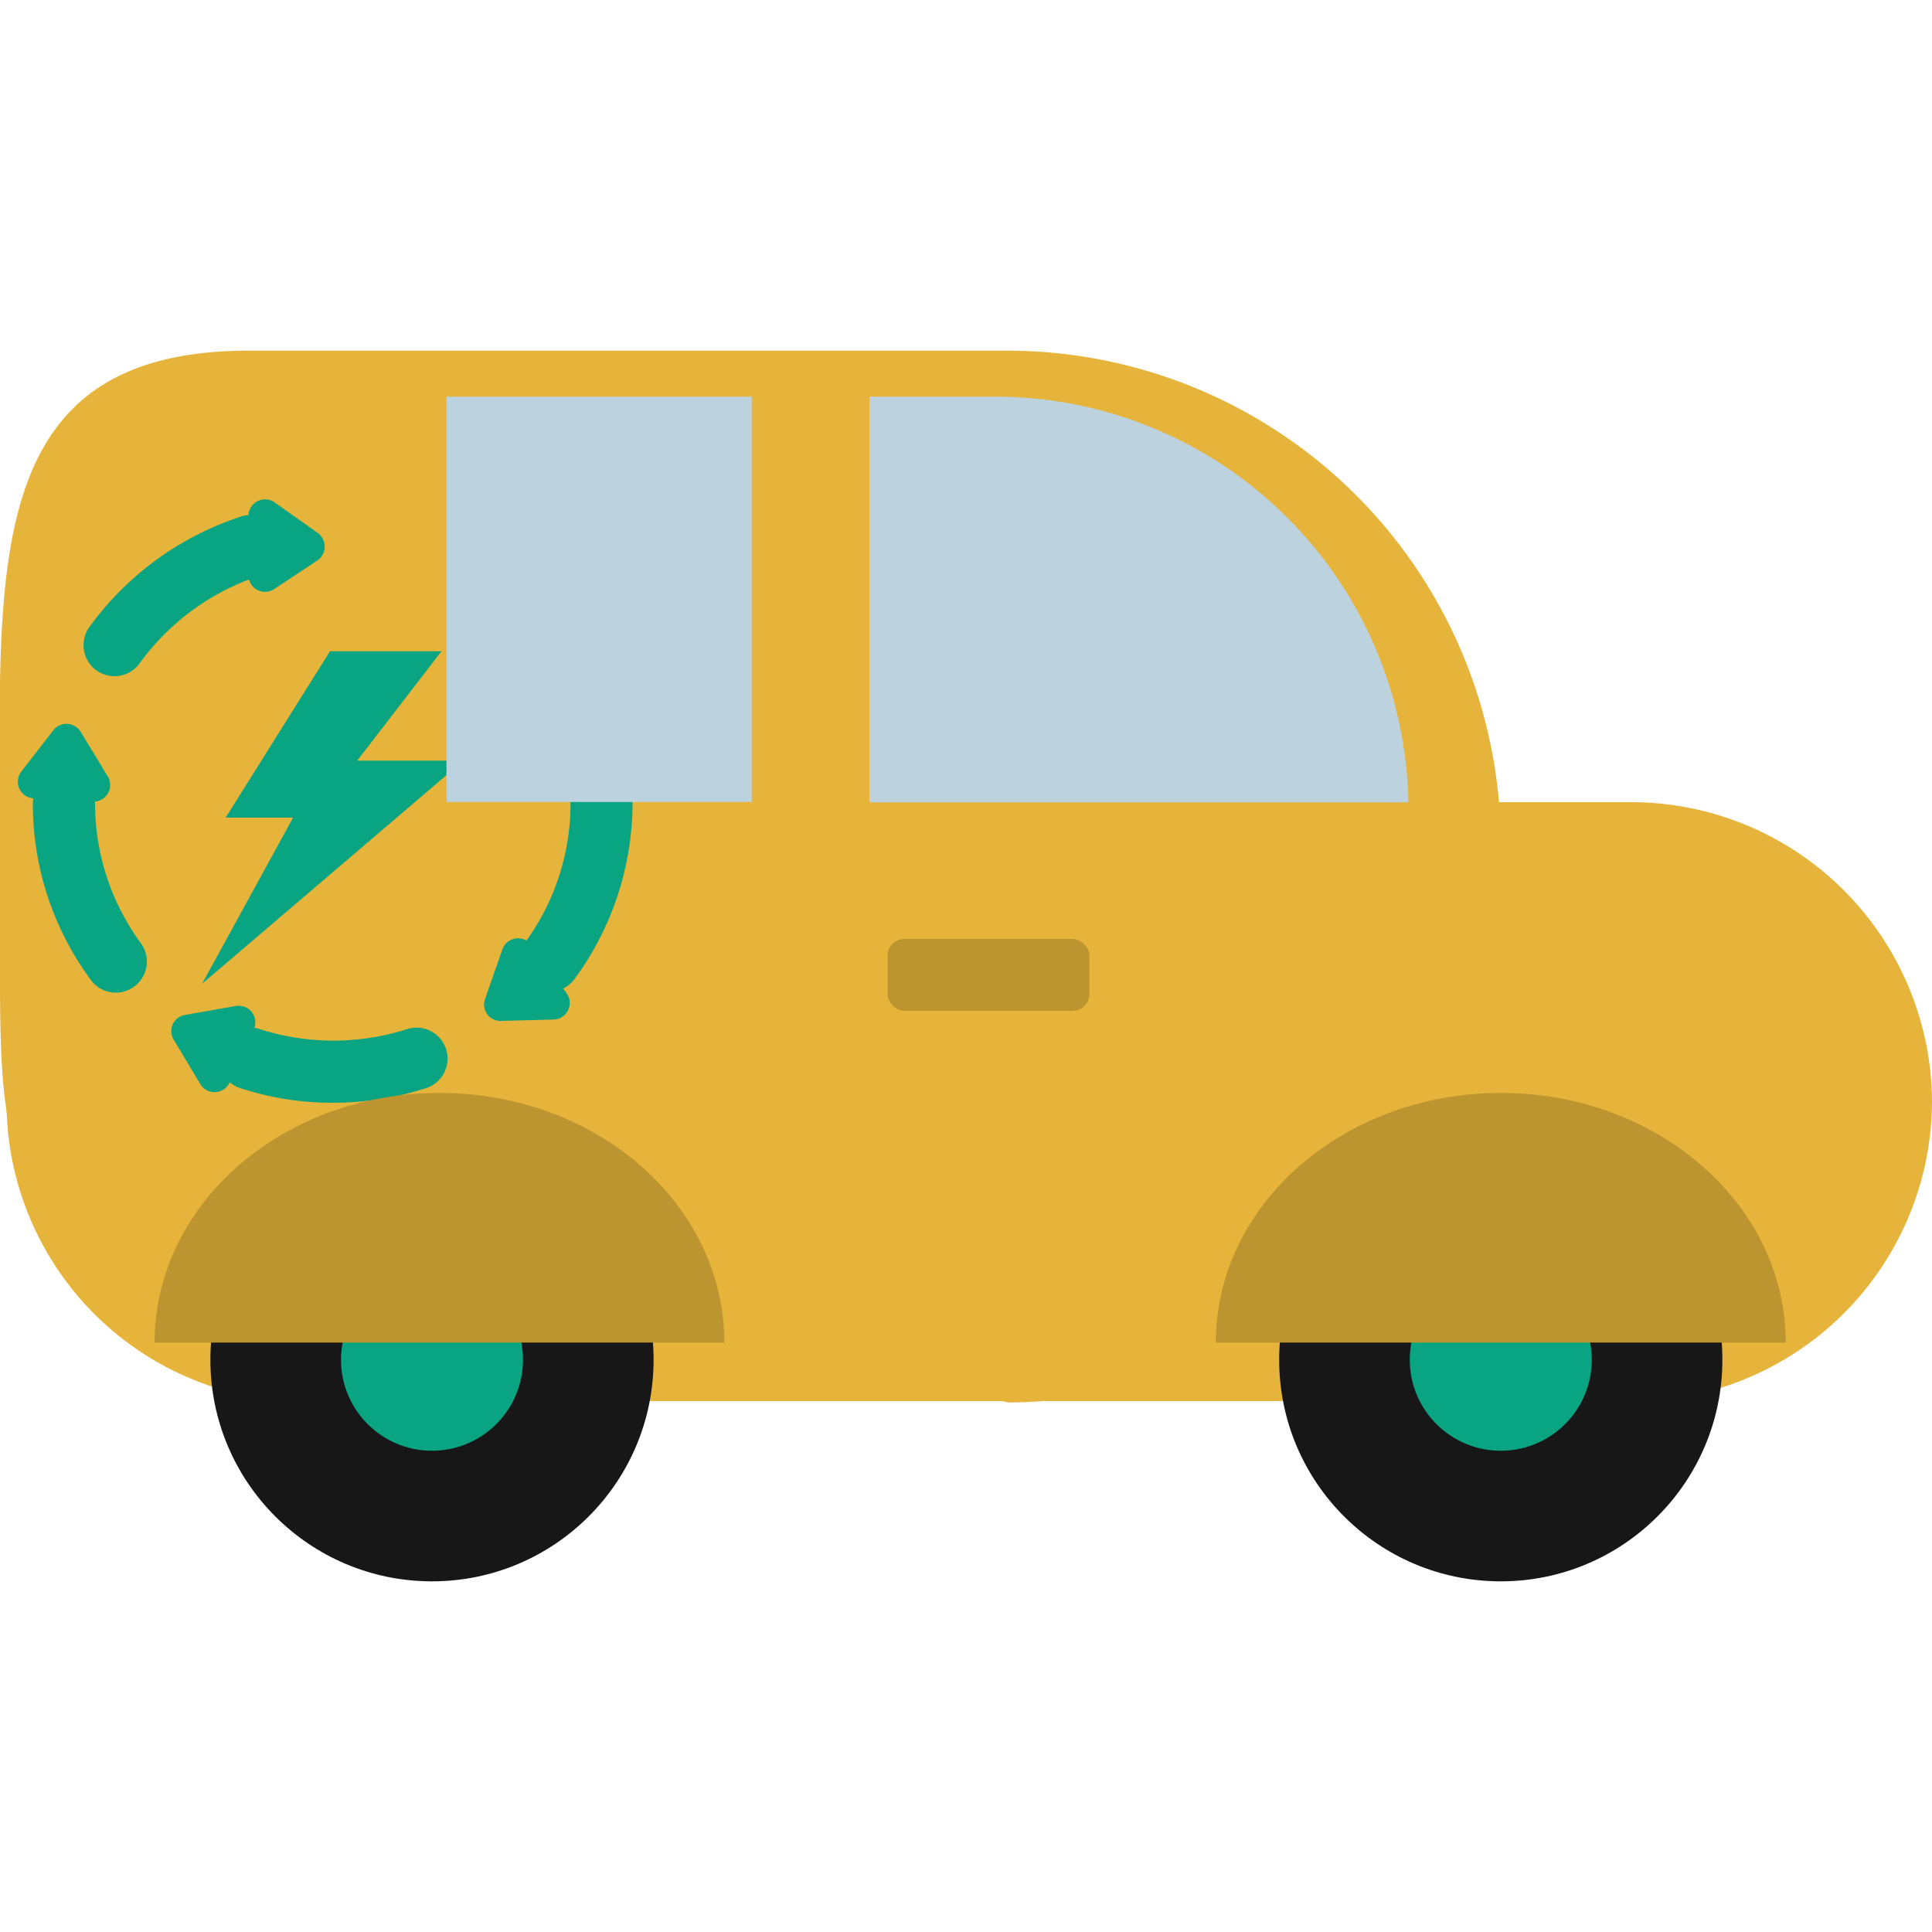 <svg id="Layer_1" data-name="Layer 1" xmlns="http://www.w3.org/2000/svg" viewBox="0 0 100 100"><defs><style>.cls-1{fill:#e6b43b;}.cls-2{fill:#171717;}.cls-3{fill:#bd9530;}.cls-4{fill:#09a582;}.cls-5{fill:#bcd2de;}</style></defs><title>electric car</title><path class="cls-1" d="M52.19,72.59,13.47,64C-.55,64,0,61.12,0,47.09V43.64c0-14-1.14-25.49,12.88-25.49H52.19A25.56,25.56,0,0,1,77.68,43.64v3.45A25.57,25.57,0,0,1,52.19,72.59Z"/><path class="cls-1" d="M100,57.05A15.58,15.58,0,0,0,84.46,41.52H15.54a15.52,15.52,0,0,0-.75,31,7.64,7.64,0,0,1,15.15,0H70.1a7.64,7.64,0,0,1,15.15,0A15.58,15.58,0,0,0,100,57.05Z"/><circle class="cls-2" cx="22.36" cy="70.38" r="11.47"/><circle class="cls-2" cx="77.68" cy="70.38" r="11.47"/><rect class="cls-3" x="45.94" y="48.6" width="10.45" height="3.72" rx="0.87" ry="0.87"/><circle class="cls-4" cx="22.36" cy="70.38" r="4.71"/><circle class="cls-4" cx="77.68" cy="70.38" r="4.71"/><polyline class="cls-4" points="11.68 42.32 15.17 42.32 10.46 50.92 23.99 39.37 18.49 39.37 22.85 33.71 17.08 33.71"/><path class="cls-4" d="M17.23,57.08a15.4,15.4,0,0,1-4.77-.75,1.61,1.61,0,1,1,1-3.06,12.48,12.48,0,0,0,7.6,0,1.6,1.6,0,0,1,1,3.05A15.67,15.67,0,0,1,17.23,57.08Z"/><path class="cls-4" d="M6,51.38a1.6,1.6,0,0,1-1.3-.66,15.35,15.35,0,0,1-3-9.1A1.61,1.61,0,0,1,3.31,40h0a1.61,1.61,0,0,1,1.61,1.6,12.24,12.24,0,0,0,2.37,7.22,1.61,1.61,0,0,1-.35,2.25A1.63,1.63,0,0,1,6,51.38Z"/><path class="cls-4" d="M28.48,51.33a1.59,1.59,0,0,1-.94-.3,1.61,1.61,0,0,1-.36-2.25,12.15,12.15,0,0,0,2.35-7.22,1.65,1.65,0,0,1,1.61-1.66,1.56,1.56,0,0,1,1.6,1.55v.11a15.41,15.41,0,0,1-3,9.11A1.6,1.6,0,0,1,28.48,51.33Z"/><path class="cls-4" d="M5.93,35a1.66,1.66,0,0,1-.94-.3,1.61,1.61,0,0,1-.36-2.25,15.68,15.68,0,0,1,7.72-5.67,1.61,1.61,0,1,1,1,3.05,12.45,12.45,0,0,0-6.12,4.5A1.6,1.6,0,0,1,5.93,35Z"/><path class="cls-4" d="M12.86,26.71v3.06a.86.86,0,0,0,1.35.71L16.44,29a.87.87,0,0,0,0-1.42L14.21,26A.86.86,0,0,0,12.86,26.71Z"/><path class="cls-4" d="M29.32,51.4l-1.81-2.48a.86.86,0,0,0-1.51.23l-.89,2.55A.85.85,0,0,0,26,52.84l2.7-.07A.86.86,0,0,0,29.32,51.4Z"/><path class="cls-4" d="M11.87,56.06l1.27-2.79a.86.86,0,0,0-.93-1.2l-2.67.47A.85.85,0,0,0,9,53.83l1.39,2.32A.86.86,0,0,0,11.87,56.06Z"/><path class="cls-4" d="M1.74,41.32l3.06.17a.86.86,0,0,0,.78-1.3L4.17,37.87a.86.86,0,0,0-1.41-.07L1.1,39.94A.86.86,0,0,0,1.74,41.32Z"/><path class="cls-3" d="M8,69.49c0-7.14,6.6-12.92,14.75-12.92s14.74,5.78,14.74,12.92"/><path class="cls-3" d="M62.93,69.49c0-7.14,6.61-12.92,14.75-12.92s14.75,5.78,14.75,12.92"/><path class="cls-5" d="M51.57,20.53H45v21H72.9A21.4,21.4,0,0,0,51.57,20.53Z"/><rect class="cls-5" x="23.11" y="20.53" width="15.8" height="20.98"/></svg>